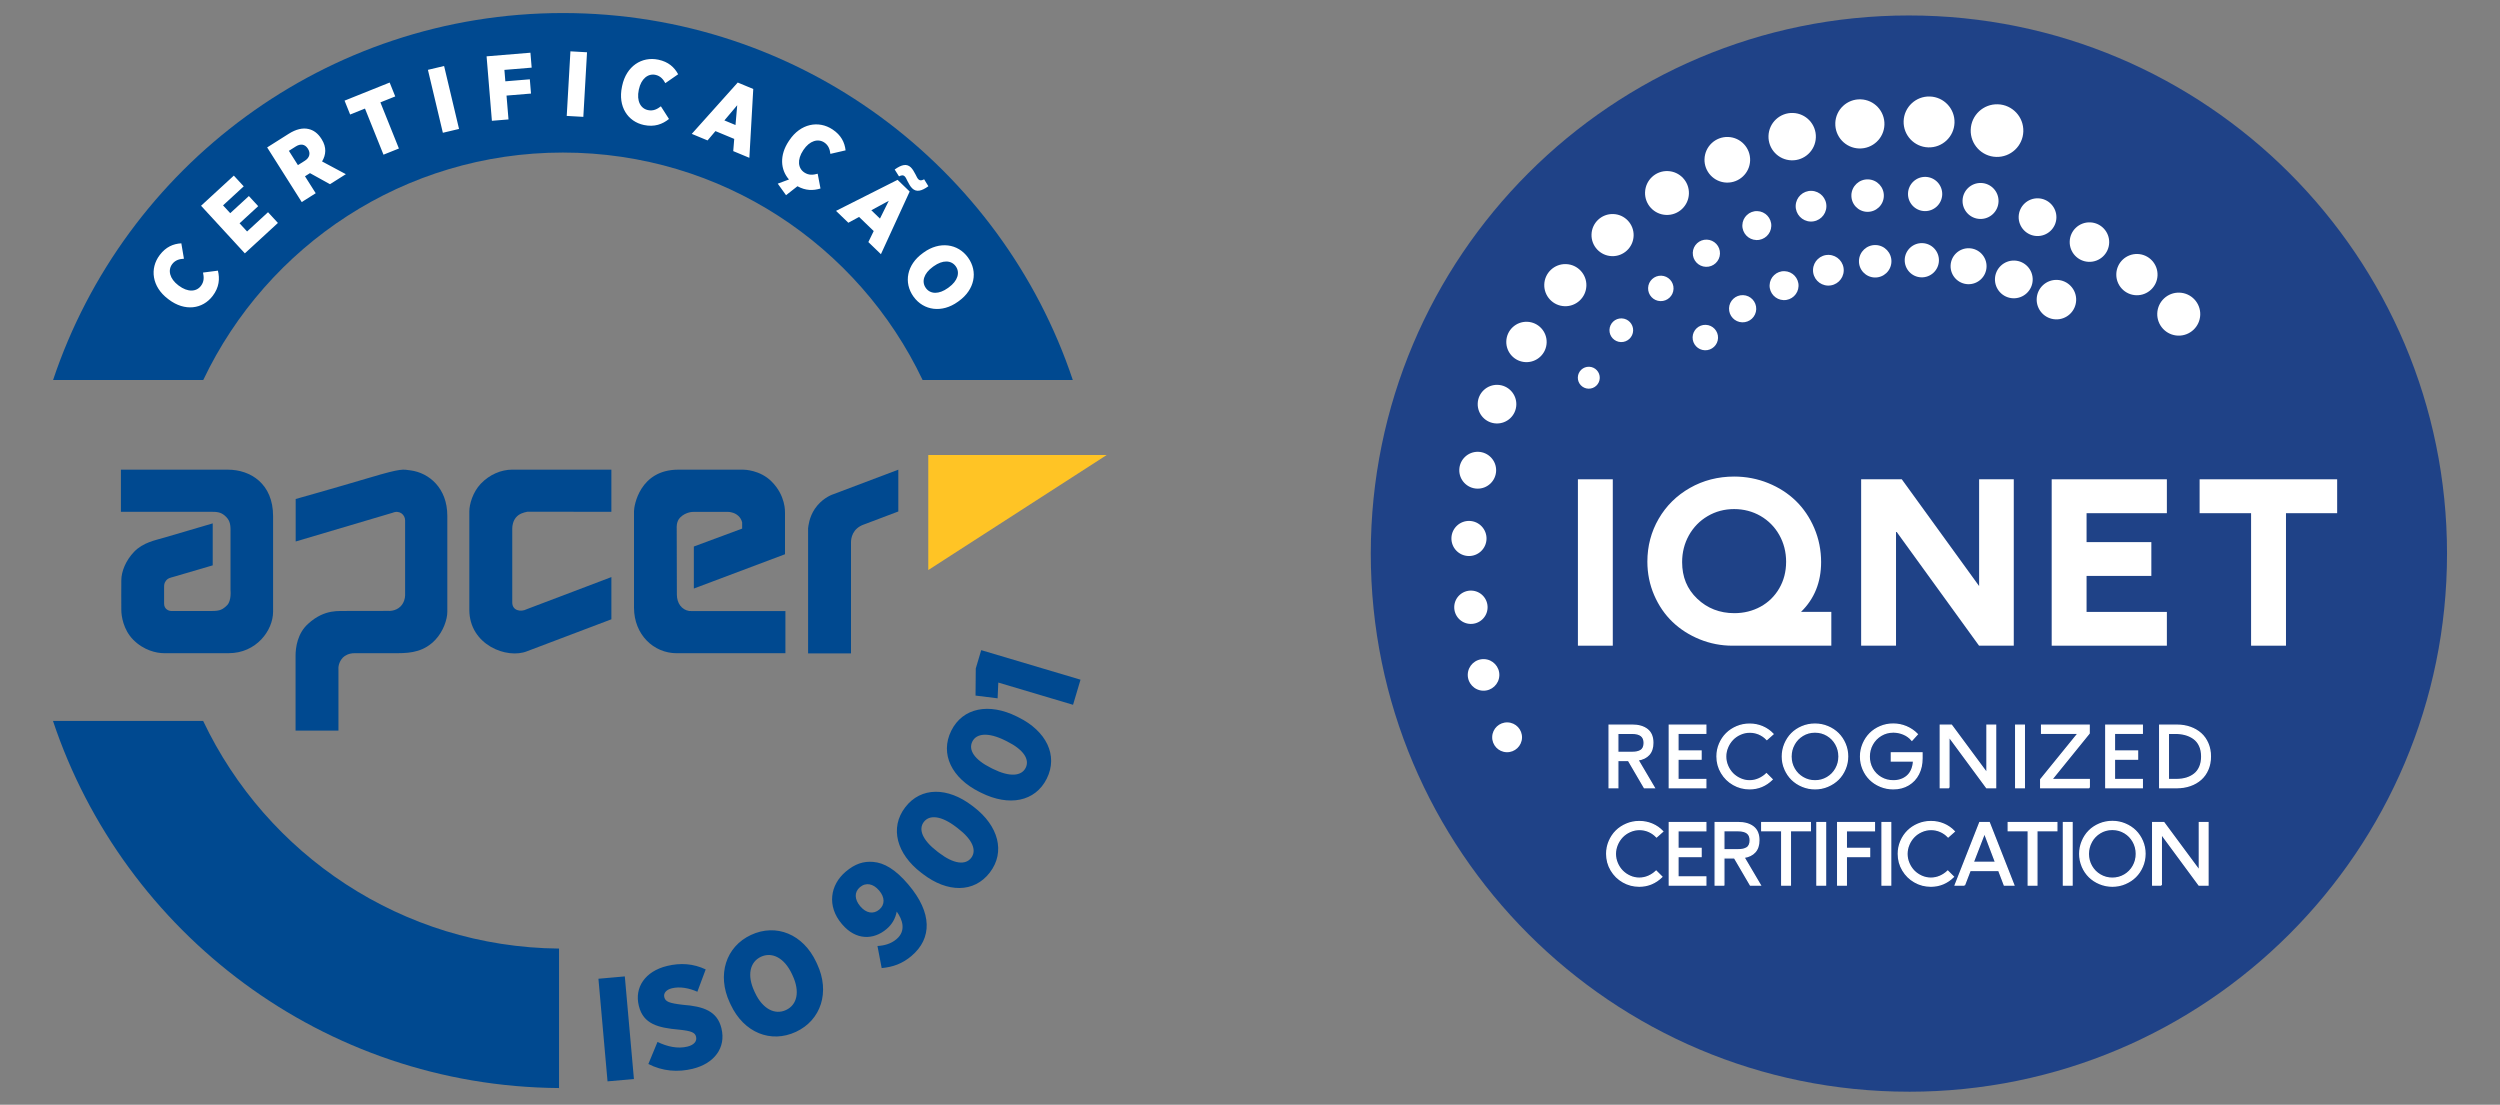 <?xml version="1.0" encoding="UTF-8"?>
<svg id="Layer_1" data-name="Layer 1" xmlns="http://www.w3.org/2000/svg" width="125.153" height="55.305" viewBox="0 0 125.153 55.305">
  <rect x="0" y="0" width="125.153" height="55.305" fill="#808080" stroke="none"/>
  <path d="M28.181,7.637c7.949,0,14.809,4.655,18.006,11.387h7.519C50.136,8.347,40.057.653,28.181.653S6.226,8.347,2.657,19.024h7.518c3.198-6.732,10.058-11.387,18.006-11.387" fill="#004990"/>
  <path d="M10.169,36.09H2.652c3.547,10.623,13.538,18.295,25.334,18.379v-6.982c-7.87-.075-14.647-4.714-17.816-11.396" fill="#004990"/>
  <path d="M40.454,26.44v6.269h2.148v-5.558c-.001-.208.074-.694.643-.893l1.726-.653v-2.093l-3.346,1.264c-.042.02-.5.201-.834.697-.29.432-.322.876-.336.967" fill="#004990"/>
  <path d="M30.607,31.005v-2.116l-4.23,1.605c-.318.165-.733.067-.733-.331v-3.703c0-.151.04-.38.186-.556.16-.19.381-.247.571-.286l4.205.003v-2.11h-4.965c-.539,0-1.127.236-1.576.708-.396.421-.57,1.023-.57,1.385v4.924c0,1.755,1.886,2.487,2.901,2.07l4.209-1.595h0Z" fill="#004990"/>
  <path d="M34.493,30.586c-.37-.064-.608-.393-.608-.82l-.008-3.329s-.032-.323.17-.527c.29-.294.665-.287.67-.284h1.737c.053,0,.102.005.152.021.261.051.486.236.547.508v.307l-2.418.897v2.104l4.563-1.717v-2.07c0-.07.035-.866-.673-1.573-.575-.576-1.356-.591-1.419-.591h-3.25c-1.928,0-2.217,1.804-2.217,2.079v4.824c0,1.363.989,2.286,2.136,2.286h5.444v-2.11h-4.506l-.318-.003h0Z" fill="#004990"/>
  <path d="M14.802,24.981v2.127l4.862-1.441c.348-.144.616.112.616.383v3.754c0,.151-.059.385-.229.555-.254.255-.609.223-.609.223l-2.146.004c-.25.024-1.032-.129-1.865.637-.54.477-.635,1.193-.635,1.6v3.751h2.147v-3.057c-.021-.248.106-.482.222-.598.097-.097.29-.219.585-.219h2.159c.722,0,1.348-.104,1.884-.67.407-.43.6-1.032.6-1.394v-4.816c0-1.387-.916-2.149-1.834-2.271-.388-.052-.436-.119-2.009.35-1.805.537-3.748,1.082-3.748,1.082" fill="#004990"/>
  <path d="M11.54,26.55v2.993s.055.529-.17.754c-.219.219-.369.289-.739.289h-2.018c-.14.014-.406-.075-.398-.38v-.793c0-.151.008-.221.085-.33.1-.144.241-.163.399-.209l1.95-.572v-2.101l-2.433.715c-.437.129-1.055.239-1.503.708-.423.44-.64.994-.64,1.43-.007,0,0,1.48,0,1.48,0,.291.094.979.59,1.486.532.543,1.183.679,1.541.679h3.249c1.374,0,2.218-1.134,2.218-2.078v-4.787c0-1.612-1.124-2.322-2.264-2.322h-5.354v2.109h4.506c.29,0,.483.01.696.193.232.203.286.387.286.736" fill="#004990"/>
  <polygon points="46.471 22.779 46.471 28.537 55.402 22.779 46.471 22.779 46.471 22.779" fill="#ffc425"/>
  <path d="M10.648,14.813c.327-.431.36-.859.261-1.264l-.746.096c.047.221.065.443-.103.665-.226.299-.654.335-1.115-.014l-.015-.011c-.439-.332-.538-.761-.309-1.064.154-.203.37-.259.587-.269l-.13-.771c-.406.023-.774.18-1.081.585-.514.678-.388,1.592.409,2.195l.044.034c.804.609,1.697.479,2.197-.181h0ZM12.258,12.683l1.655-1.522-.495-.538-1.049.965-.376-.409.933-.858-.467-.507-.933.858-.36-.391,1.035-.952-.495-.538-1.641,1.509,2.192,2.383h0ZM15.105,10.116l.7-.443-.537-.848.25-.158,1.002.554.794-.502-1.191-.637c.198-.328.236-.708-.021-1.114l-.013-.02c-.175-.278-.395-.434-.644-.49-.29-.069-.629.009-.996.242l-1.075.68,1.731,2.736h0ZM14.914,8.266l-.452-.715.344-.218c.235-.148.457-.125.606.109l.005.008c.138.219.084.445-.154.596l-.348.22h0ZM19.197,7.744l.773-.31-.927-2.309.743-.298-.279-.695-2.258.906.279.695.743-.298.927,2.309h0ZM22.17,6.647l.81-.192-.748-3.151-.81.192.748,3.151h0ZM24.626,6.047l.83-.068-.099-1.194,1.226-.101-.059-.714-1.226.101-.047-.572,1.365-.113-.062-.747-2.195.181.266,3.227h0ZM28.371,5.803l.831.047.185-3.233-.831-.047-.185,3.233h0ZM32.235,6.258c.53.112.93-.04,1.255-.302l-.405-.634c-.18.137-.374.247-.645.19-.367-.077-.581-.449-.462-1.015l.004-.018c.114-.539.459-.811.831-.732.249.053.392.225.494.416l.642-.446c-.194-.358-.492-.624-.99-.729-.833-.176-1.606.328-1.812,1.305l-.011.054c-.208.987.29,1.74,1.1,1.911h0ZM34.631,6.702l.79.328.395-.467.94.391-.049.611.807.336.195-3.446-.777-.323-2.301,2.57h0ZM36.264,6.028l.642-.76-.086.991-.555-.231h0ZM39.351,9.771l.571-.448c.405.226.789.226,1.153.113l-.141-.739c-.218.06-.439.091-.67-.063-.312-.208-.373-.633-.052-1.114l.01-.015c.305-.458.727-.582,1.043-.372.212.141.281.354.304.57l.762-.176c-.047-.404-.226-.762-.649-1.044-.708-.472-1.613-.291-2.167.54l-.031.046c-.467.701-.418,1.428.013,1.916l-.562.209.415.577h0ZM41.853,10.557l.616.594.538-.291.732.707-.268.551.629.607,1.439-3.137-.606-.585-3.08,1.553h0ZM43.619,10.526l.875-.474-.442.891-.433-.418h0ZM45.667,9.429c.203.196.454.149.809-.106l-.212-.346c-.133.064-.208.076-.288-.001-.043-.042-.087-.123-.142-.24-.071-.133-.142-.266-.235-.356-.203-.196-.454-.149-.81.106l.216.343c.13-.061.208-.076.285-.002.047.045.087.129.145.249.068.13.135.259.232.352h0ZM45.733,14.852c.508.706,1.43.823,2.215.258l.056-.04c.788-.568.967-1.467.457-2.176-.508-.706-1.43-.823-2.215-.258l-.056.041c-.788.568-.967,1.466-.457,2.176h0ZM46.347,14.416c-.224-.312-.103-.729.351-1.056l.041-.03c.454-.327.882-.31,1.107.001.224.312.103.729-.351,1.057l-.041.03c-.454.327-.88.314-1.107-.001h0Z" fill="#fff"/>
  <path d="M30.414,54.134l1.321-.117-.456-5.137-1.321.117.456,5.137h0ZM34.676,53.505c1.074-.262,1.678-1.047,1.441-2.02l-.003-.014c-.208-.852-.896-1.093-1.923-1.169-.695-.081-.88-.157-.934-.379l-.002-.007c-.045-.186.084-.369.378-.441.408-.1.87-.008,1.278.173l.417-1.118c-.626-.295-1.265-.336-1.938-.172-1.095.267-1.634,1.074-1.412,1.983l.005.021c.222.909.971,1.09,1.994,1.182.638.064.818.149.867.35l.002.007c.052.215-.09.409-.433.493-.487.119-1.008.003-1.498-.234l-.458,1.105c.711.365,1.475.421,2.22.24h0ZM39.849,51.654c1.255-.586,1.711-1.994,1.06-3.389l-.047-.1c-.654-1.402-2.008-1.949-3.269-1.36-1.255.586-1.711,1.994-1.06,3.389l.047.1c.654,1.402,2.008,1.949,3.269,1.36h0ZM39.348,50.563c-.554.259-1.172-.054-1.549-.862l-.034-.073c-.377-.808-.224-1.473.33-1.731s1.172.054,1.549.862l.034.073c.377.808.231,1.47-.33,1.731h0ZM44.881,47.014c-.276.233-.597.321-.954.344l.211,1.105c.564-.052,1.032-.217,1.493-.607,1.041-.88,1.033-2.167-.142-3.556l-.014-.017c-.661-.782-1.231-1.091-1.761-1.135-.478-.04-.901.087-1.374.486-.793.671-.945,1.735-.203,2.613l.019.022c.695.821,1.581.786,2.222.243.276-.233.446-.522.513-.877.291.401.484.961-.011,1.379h0ZM44.017,45.535c-.293.247-.658.18-.944-.157l-.01-.011c-.285-.338-.307-.705-.014-.953.304-.257.673-.174.959.164l.009.011c.276.326.297.694,0,.946h0ZM49.553,43.678c.793-1.035.421-2.341-.795-3.274l-.088-.067c-1.222-.937-2.564-.954-3.353.075-.793,1.035-.421,2.341.795,3.274l.088.067c1.222.937,2.56.96,3.353-.075h0ZM48.62,42.945c-.287.374-.873.315-1.621-.259l-.082-.063c-.748-.574-.95-1.109-.668-1.478.282-.368.873-.315,1.621.259l.082.063c.743.569.951,1.109.668,1.478h0ZM52.404,38.976c.58-1.168-.035-2.379-1.408-3.061l-.099-.049c-1.379-.685-2.699-.445-3.276.716-.58,1.168.035,2.379,1.408,3.061l.099.049c1.379.685,2.696.451,3.276-.716h0ZM51.348,38.435c-.21.422-.796.476-1.641.057l-.092-.046c-.844-.42-1.145-.907-.939-1.322.206-.416.796-.476,1.641-.057l.092.046c.838.416,1.145.906.939,1.322h0ZM53.718,35.283l.374-1.257-4.971-1.479-.273.918-.012,1.357,1.105.137.035-.789,3.742,1.113h0Z" fill="#004990"/>
  <path d="M95.562,54.653c14.878,0,26.939-12.061,26.939-26.939S110.44.774,95.562.774s-26.939,12.061-26.939,26.939,12.061,26.939,26.939,26.939h0Z" fill="#1f4287"/>
  <polygon points="78.992 32.324 80.738 32.324 80.738 23.994 78.992 23.994 78.992 32.324 78.992 32.324" fill="#fff"/>
  <path d="M90.159,30.633c.669-.648,1.008-1.485,1.008-2.495,0-.596-.115-1.168-.341-1.698-.226-.53-.537-.989-.924-1.365-.387-.376-.854-.676-1.387-.892-.533-.216-1.106-.326-1.703-.326-.804,0-1.548.191-2.21.568-.664.377-1.191.897-1.567,1.546-.376.648-.566,1.37-.566,2.146,0,.59.115,1.155.341,1.678.226.523.536.974.92,1.341.383.367.841.659,1.36.87.52.211,1.071.318,1.639.318h4.949v-1.692h-1.517ZM89.415,28.128c0,.489-.116.936-.345,1.328-.228.393-.543.7-.935.915-.394.216-.836.325-1.312.325-.731,0-1.356-.244-1.859-.724-.508-.486-.755-1.086-.755-1.834,0-.486.115-.937.341-1.342.226-.403.541-.726.938-.959.397-.234.842-.352,1.324-.352.479,0,.923.116,1.32.344.396.229.713.549.94.951.228.404.343.857.343,1.346" fill="#fff"/>
  <polygon points="99.077 23.994 99.077 29.339 95.206 23.994 93.171 23.994 93.171 32.324 94.917 32.324 94.917 26.584 99.073 32.324 100.812 32.324 100.812 23.994 99.077 23.994 99.077 23.994" fill="#fff"/>
  <polygon points="108.476 25.691 108.476 23.994 102.71 23.994 102.71 32.324 108.476 32.324 108.476 30.633 104.456 30.633 104.456 28.831 107.699 28.831 107.699 27.139 104.456 27.139 104.456 25.691 108.476 25.691 108.476 25.691" fill="#fff"/>
  <polygon points="110.115 23.994 110.115 25.691 112.692 25.691 112.692 32.324 114.439 32.324 114.439 25.691 117.001 25.691 117.001 23.994 110.115 23.994 110.115 23.994" fill="#fff"/>
  <path d="M84.734,16.878c.011-.352.306-.628.657-.616.352.011.627.306.616.657-.011.352-.306.627-.657.616-.352-.011-.627-.306-.616-.657" fill="#fff"/>
  <path d="M86.557,15.434c.012-.376.327-.671.703-.659.376.012.671.327.659.703-.012.376-.327.671-.703.658-.376-.012-.671-.327-.658-.703" fill="#fff"/>
  <path d="M90.762,13.503c.014-.425.369-.757.793-.743.425.014.757.369.744.793-.014.425-.369.757-.794.744-.425-.014-.757-.369-.743-.794" fill="#fff"/>
  <path d="M95.352,13c.016-.473.411-.844.884-.829.473.015.844.411.829.884-.016.473-.411.844-.884.829-.473-.015-.844-.411-.828-.884" fill="#fff"/>
  <path d="M97.649,13.298c.016-.497.432-.887.929-.871.497.016.887.432.871.929-.016.498-.433.887-.929.871-.497-.016-.887-.432-.871-.93" fill="#fff"/>
  <path d="M99.87,13.958c.017-.521.454-.93.975-.914.522.017.93.453.914.975-.017.521-.453.93-.975.913-.522-.017-.93-.453-.914-.975" fill="#fff"/>
  <path d="M101.959,14.968c.017-.546.474-.974,1.02-.956.546.018.974.474.956,1.02-.018.546-.474.974-1.02.956-.546-.018-.974-.475-.956-1.02" fill="#fff"/>
  <path d="M78.988,18.891c.01-.303.263-.541.567-.531s.541.264.531.567c-.01.303-.264.541-.567.531-.303-.01-.541-.264-.531-.567" fill="#fff"/>
  <path d="M80.572,16.512c.011-.328.285-.584.612-.573.327.01.584.285.573.612-.011.328-.285.584-.612.574-.327-.011-.584-.285-.573-.612" fill="#fff"/>
  <path d="M84.742,12.655c.012-.376.327-.671.703-.659.376.012.671.327.659.703s-.327.671-.703.659c-.376-.012-.671-.327-.658-.703" fill="#fff"/>
  <path d="M87.224,11.269c.013-.4.348-.714.748-.701.4.013.714.348.701.748-.013.4-.348.714-.748.701-.4-.013-.714-.348-.701-.748" fill="#fff"/>
  <path d="M89.894,10.298c.014-.425.369-.757.794-.744.425.014.757.369.743.793-.014.425-.369.757-.793.744-.425-.014-.757-.369-.744-.794" fill="#fff"/>
  <path d="M92.682,9.766c.015-.449.39-.801.839-.786.449.015.801.39.786.839-.014.449-.39.8-.838.786-.449-.015-.801-.39-.786-.839" fill="#fff"/>
  <path d="M95.517,9.684c.016-.473.411-.844.884-.829.473.016.844.411.829.884-.016.473-.411.844-.884.829-.473-.015-.844-.411-.829-.884" fill="#fff"/>
  <path d="M98.248,10.031c.016-.497.432-.887.93-.871.497.016.887.432.871.93-.016.497-.433.887-.93.871-.497-.016-.887-.432-.871-.93" fill="#fff"/>
  <path d="M101.057,10.842c.017-.521.453-.93.975-.914.522.017.93.454.914.975-.017.521-.453.93-.975.913-.521-.017-.93-.454-.914-.975" fill="#fff"/>
  <path d="M103.612,12.088c.017-.546.474-.974,1.02-.956.546.018.974.475.956,1.02-.018.546-.474.974-1.02.956-.546-.018-.974-.475-.956-1.02" fill="#fff"/>
  <path d="M105.945,13.714c.018-.57.495-1.017,1.065-.999.57.019,1.017.496.999,1.066-.019.57-.496,1.017-1.066.999-.57-.019-1.017-.496-.998-1.066" fill="#fff"/>
  <path d="M107.995,15.691c.019-.594.517-1.061,1.111-1.041.594.019,1.06.517,1.041,1.111-.02.594-.517,1.06-1.111,1.041-.594-.019-1.06-.517-1.041-1.111" fill="#fff"/>
  <path d="M74.701,36.886c.013-.412.359-.736.771-.722.412.013.736.358.722.771-.014.412-.359.736-.771.722-.413-.013-.736-.358-.722-.771" fill="#fff"/>
  <path d="M73.478,33.761c.014-.437.38-.779.816-.765.437.014.779.379.765.816-.014.437-.38.779-.816.765-.436-.014-.779-.38-.765-.816" fill="#fff"/>
  <path d="M72.801,30.373c.015-.461.401-.822.862-.807.461.015.822.4.807.861-.015.461-.401.822-.862.807-.461-.015-.822-.4-.807-.862" fill="#fff"/>
  <path d="M72.66,26.928c.016-.485.422-.865.907-.85.485.016.865.422.85.907-.016.485-.422.866-.907.85-.485-.016-.865-.422-.85-.907" fill="#fff"/>
  <path d="M73.054,23.51c.017-.509.443-.909.952-.892.509.017.909.443.892.952-.017.509-.443.909-.952.892-.509-.016-.909-.443-.892-.952" fill="#fff"/>
  <path d="M73.976,20.201c.017-.534.464-.952.998-.935.534.017.952.464.935.998-.017.534-.464.952-.998.935-.534-.017-.952-.464-.935-.997" fill="#fff"/>
  <path d="M75.407,17.086c.018-.558.485-.995,1.043-.977.558.018.995.485.977,1.043-.018.558-.485.995-1.043.977-.558-.018-.995-.485-.977-1.043" fill="#fff"/>
  <path d="M77.308,14.241c.019-.582.506-1.039,1.088-1.02.582.019,1.039.506,1.02,1.088-.019.582-.506,1.039-1.088,1.02-.582-.019-1.039-.506-1.02-1.088" fill="#fff"/>
  <path d="M79.673,11.735c.019-.582.506-1.039,1.088-1.02.583.019,1.039.506,1.02,1.088-.019.582-.506,1.039-1.088,1.02-.582-.019-1.039-.506-1.02-1.088" fill="#fff"/>
  <path d="M82.354,9.626c.02-.606.527-1.082,1.133-1.062.607.02,1.082.527,1.062,1.134-.02.606-.527,1.082-1.134,1.062-.606-.02-1.082-.527-1.062-1.133" fill="#fff"/>
  <path d="M85.33,7.962c.021-.631.548-1.125,1.179-1.105.63.021,1.125.548,1.104,1.179-.02.63-.548,1.125-1.179,1.105-.631-.021-1.125-.548-1.105-1.179" fill="#fff"/>
  <path d="M88.533,6.802c.021-.655.569-1.168,1.224-1.147.655.021,1.169.569,1.147,1.224-.021.655-.569,1.168-1.224,1.147-.655-.021-1.169-.569-1.147-1.224" fill="#fff"/>
  <path d="M91.877,6.163c.022-.679.591-1.212,1.27-1.19.679.022,1.212.591,1.19,1.27-.022.679-.59,1.211-1.269,1.19-.679-.022-1.212-.591-1.19-1.27" fill="#fff"/>
  <path d="M95.298,6.063c.023-.703.612-1.255,1.315-1.232.703.023,1.255.611,1.232,1.315-.023.703-.612,1.255-1.315,1.232-.703-.023-1.255-.611-1.232-1.315" fill="#fff"/>
  <path d="M98.656,6.495c.024-.728.633-1.298,1.36-1.274.728.023,1.298.633,1.274,1.36-.023.727-.633,1.298-1.36,1.274-.727-.023-1.298-.633-1.274-1.36" fill="#fff"/>
  <path d="M82.506,14.417c.011-.351.306-.627.657-.616.352.011.628.306.616.657-.011.352-.306.627-.657.616-.352-.011-.628-.306-.616-.658" fill="#fff"/>
  <path d="M93.062,13.053c.015-.449.39-.8.839-.786.449.015.8.39.786.839-.015.449-.39.8-.839.786-.449-.015-.801-.39-.786-.839" fill="#fff"/>
  <path d="M88.588,14.276c.013-.4.348-.714.748-.701.4.013.714.348.701.748-.013.4-.348.714-.748.701-.4-.013-.714-.348-.701-.748" fill="#fff"/>
  <path d="M80.988,36.71h.714c.204,0,.356.039.457.117.101.078.152.2.152.366,0,.091-.015.169-.044.232-.03.063-.072.112-.129.146-.056.034-.119.058-.19.073-.07.015-.152.022-.246.022h-.714v-.955h0ZM80.988,39.43v-1.359h.536l.794,1.359h.495l-.817-1.386c.241-.037.425-.127.553-.271.128-.144.192-.338.192-.585,0-.3-.092-.522-.277-.667-.184-.145-.437-.218-.759-.218h-1.149v3.127h.431ZM85.393,39.43v-.407h-1.394v-1.021h1.157v-.406h-1.157v-.887h1.394v-.406h-1.825v3.127h1.825ZM86.18,38.688c.148.249.346.444.595.585.249.142.519.213.81.213.432,0,.808-.156,1.129-.468l-.283-.282c-.112.108-.241.194-.387.258-.146.064-.299.096-.459.096-.158,0-.31-.032-.458-.098-.147-.065-.274-.152-.383-.261-.108-.109-.194-.239-.259-.39-.065-.151-.097-.307-.097-.469,0-.159.032-.314.095-.463.063-.15.148-.28.255-.391.106-.111.235-.2.386-.267.151-.067.308-.101.473-.101.162,0,.317.032.464.095.147.064.277.155.39.273l.307-.272c-.151-.158-.327-.28-.527-.365-.2-.085-.414-.128-.643-.128-.225,0-.439.042-.64.127-.201.085-.374.199-.519.343-.145.144-.26.316-.345.515-.085.199-.127.409-.127.629,0,.298.074.572.222.82h0ZM89.814,37.263c.103-.187.247-.337.432-.449.185-.112.389-.168.613-.168s.429.055.613.165c.185.11.329.259.434.446.105.188.157.392.157.613s-.052.427-.158.614c-.105.187-.249.334-.434.443-.184.109-.387.163-.608.163-.22,0-.422-.054-.607-.162-.185-.108-.33-.255-.437-.441-.107-.186-.16-.391-.16-.613,0-.22.052-.424.155-.611h0ZM89.358,38.507c.087.2.203.372.35.515.147.143.32.256.521.339.201.083.412.125.634.125.223,0,.435-.042.636-.127.201-.085.375-.199.52-.342.146-.144.261-.316.346-.517.085-.201.128-.412.128-.633,0-.223-.043-.434-.128-.633-.085-.199-.201-.371-.345-.514-.145-.144-.318-.258-.52-.342-.202-.085-.416-.127-.641-.127-.228,0-.444.043-.647.129-.203.086-.376.201-.519.346-.143.145-.256.317-.34.516-.083.199-.125.409-.125.629,0,.224.043.437.13.636h0ZM93.616,39.02c.145.143.319.256.521.34.202.084.416.126.642.126.287,0,.54-.065.759-.196.219-.131.387-.311.504-.542.117-.23.175-.493.175-.789v-.27h-1.532v.407h1.112c-.008.164-.041.311-.097.44s-.13.233-.223.313c-.092.08-.196.14-.314.18-.117.041-.244.061-.38.061-.228,0-.434-.054-.619-.162-.185-.108-.329-.254-.433-.438-.104-.185-.155-.388-.155-.611,0-.224.052-.43.157-.619.105-.188.25-.338.436-.449.186-.111.39-.166.614-.166.175,0,.344.035.51.104.166.07.305.171.419.306l.27-.299c-.157-.161-.339-.286-.548-.374-.209-.089-.429-.133-.66-.133-.224,0-.437.042-.639.127-.201.085-.374.199-.519.344-.144.145-.259.318-.345.519-.085.201-.128.413-.128.635s.042.433.127.632c.085.199.2.37.345.513h0ZM97.565,39.43v-2.56l1.887,2.56h.45v-3.127h-.431v2.405l-1.78-2.405h-.557v3.127h.431ZM101.34,36.304h-.431v3.127h.431v-3.127h0ZM104.59,39.43v-.407h-1.881l1.875-2.314v-.406h-2.378v.406h1.834l-1.879,2.314v.407h2.43ZM107.245,39.43v-.407h-1.394v-1.021h1.157v-.406h-1.157v-.887h1.394v-.406h-1.825v3.127h1.825ZM108.549,36.71h.351c.184,0,.353.021.507.064.154.043.293.109.418.199.124.09.222.211.292.364.07.153.105.332.105.537,0,.197-.033.37-.098.52-.065.149-.156.27-.272.36-.116.091-.25.159-.401.204-.151.045-.318.067-.499.067h-.402v-2.314h0ZM108.976,39.43c.241,0,.464-.036.669-.108.206-.072.383-.175.532-.307.149-.132.266-.297.35-.494.084-.197.126-.414.126-.652s-.042-.457-.127-.654c-.085-.197-.201-.362-.35-.494-.149-.132-.325-.235-.53-.308-.205-.073-.427-.109-.666-.109h-.862v3.127h.858Z" fill="#fff"/>
  <path d="M80.988,36.71h.714c.204,0,.356.039.457.117.101.078.152.2.152.366,0,.091-.015.169-.044.232-.03.063-.072.112-.129.146-.056.034-.119.058-.19.073-.07.015-.152.022-.246.022h-.714v-.955h0ZM80.988,39.43v-1.359h.536l.794,1.359h.495l-.817-1.386c.241-.037.425-.127.553-.271.128-.144.192-.338.192-.585,0-.3-.092-.522-.277-.667-.184-.145-.437-.218-.759-.218h-1.149v3.127h.431ZM85.393,39.43v-.407h-1.394v-1.021h1.157v-.406h-1.157v-.887h1.394v-.406h-1.825v3.127h1.825ZM86.18,38.688c.148.249.346.444.595.585.249.142.519.213.81.213.432,0,.808-.156,1.129-.468l-.283-.282c-.112.108-.241.194-.387.258-.146.064-.299.096-.459.096-.158,0-.31-.032-.458-.098-.147-.065-.274-.152-.383-.261-.108-.109-.194-.239-.259-.39-.065-.151-.097-.307-.097-.469,0-.159.032-.314.095-.463.063-.15.148-.28.255-.391.106-.111.235-.2.386-.267.151-.067.308-.101.473-.101.162,0,.317.032.464.095.147.064.277.155.39.273l.307-.272c-.151-.158-.327-.28-.527-.365-.2-.085-.414-.128-.643-.128-.225,0-.439.042-.64.127-.201.085-.374.199-.519.343-.145.144-.26.316-.345.515-.085.199-.127.409-.127.629,0,.298.074.572.222.82h0ZM89.814,37.263c.103-.187.247-.337.432-.449.185-.112.389-.168.613-.168s.429.055.613.165c.185.11.329.259.434.446.105.188.157.392.157.613s-.052.427-.158.614c-.105.187-.249.334-.434.443-.184.109-.387.163-.608.163-.22,0-.422-.054-.607-.162-.185-.108-.33-.255-.437-.441-.107-.186-.16-.391-.16-.613,0-.22.052-.424.155-.611h0ZM89.358,38.507c.087.2.203.372.35.515.147.143.32.256.521.339.201.083.412.125.634.125.223,0,.435-.042.636-.127.201-.085.375-.199.52-.342.146-.144.261-.316.346-.517.085-.201.128-.412.128-.633,0-.223-.043-.434-.128-.633-.085-.199-.201-.371-.345-.514-.145-.144-.318-.258-.52-.342-.202-.085-.416-.127-.641-.127-.228,0-.444.043-.647.129-.203.086-.376.201-.519.346-.143.145-.256.317-.34.516-.083.199-.125.409-.125.629,0,.224.043.437.13.636h0ZM93.616,39.02c.145.143.319.256.521.34.202.084.416.126.642.126.287,0,.54-.065.759-.196.219-.131.387-.311.504-.542.117-.23.175-.493.175-.789v-.27h-1.532v.407h1.112c-.008.164-.041.311-.097.44s-.13.233-.223.313c-.092.08-.196.14-.314.18-.117.041-.244.061-.38.061-.228,0-.434-.054-.619-.162-.185-.108-.329-.254-.433-.438-.104-.185-.155-.388-.155-.611,0-.224.052-.43.157-.619.105-.188.25-.338.436-.449.186-.111.39-.166.614-.166.175,0,.344.035.51.104.166.07.305.171.419.306l.27-.299c-.157-.161-.339-.286-.548-.374-.209-.089-.429-.133-.66-.133-.224,0-.437.042-.639.127-.201.085-.374.199-.519.344-.144.145-.259.318-.345.519-.085.201-.128.413-.128.635s.042.433.127.632c.085.199.2.37.345.513h0ZM97.565,39.43v-2.56l1.887,2.56h.45v-3.127h-.431v2.405l-1.78-2.405h-.557v3.127h.431ZM101.34,36.304h-.431v3.127h.431v-3.127h0ZM104.59,39.43v-.407h-1.881l1.875-2.314v-.406h-2.378v.406h1.834l-1.879,2.314v.407h2.43ZM107.245,39.43v-.407h-1.394v-1.021h1.157v-.406h-1.157v-.887h1.394v-.406h-1.825v3.127h1.825ZM108.549,36.71h.351c.184,0,.353.021.507.064.154.043.293.109.418.199.124.09.222.211.292.364.07.153.105.332.105.537,0,.197-.033.37-.098.52-.065.149-.156.27-.272.36-.116.091-.25.159-.401.204-.151.045-.318.067-.499.067h-.402v-2.314h0ZM108.976,39.43c.241,0,.464-.036.669-.108.206-.072.383-.175.532-.307.149-.132.266-.297.35-.494.084-.197.126-.414.126-.652s-.042-.457-.127-.654c-.085-.197-.201-.362-.35-.494-.149-.132-.325-.235-.53-.308-.205-.073-.427-.109-.666-.109h-.862v3.127h.858Z" fill="none" stroke="#fff" stroke-miterlimit="10" stroke-width=".067"/>
  <path d="M80.658,43.564c.148.249.346.444.595.585.249.142.519.212.81.212.432,0,.808-.156,1.129-.468l-.283-.282c-.112.108-.241.194-.387.258-.147.064-.299.095-.459.095-.158,0-.311-.032-.458-.097-.147-.065-.274-.152-.383-.261-.108-.109-.194-.239-.259-.39-.065-.151-.097-.307-.097-.469,0-.159.032-.314.095-.463.063-.15.148-.28.255-.391.106-.111.235-.2.386-.267.151-.067.308-.101.473-.101.162,0,.317.032.464.096.147.064.277.155.39.273l.307-.272c-.151-.158-.327-.28-.527-.365-.2-.085-.414-.128-.643-.128-.225,0-.439.042-.64.127-.201.085-.374.199-.519.343-.145.144-.26.316-.345.515-.085.199-.127.409-.127.629,0,.298.074.572.222.82h0ZM85.394,44.306v-.406h-1.394v-1.021h1.157v-.406h-1.157v-.887h1.394v-.406h-1.825v3.127h1.825ZM86.297,41.585h.714c.204,0,.356.039.457.117.101.078.151.2.151.366,0,.091-.015.169-.044.232-.03.063-.072.112-.129.146-.056.034-.119.058-.19.073-.07.015-.152.022-.245.022h-.714v-.955h0ZM86.297,44.306v-1.359h.536l.794,1.359h.495l-.817-1.386c.241-.037.425-.127.553-.271.128-.144.192-.338.192-.585,0-.3-.092-.522-.277-.667-.184-.145-.437-.217-.759-.217h-1.149v3.127h.431ZM89.197,41.585v2.721h.431v-2.721h.998v-.406h-2.43v.406h1.001ZM91.389,41.179h-.431v3.127h.431v-3.127h0ZM92.428,44.306v-1.427h1.165v-.406h-1.165v-.887h1.407v-.406h-1.838v3.127h.431ZM94.649,41.179h-.431v3.127h.431v-3.127h0ZM95.256,43.564c.148.249.346.444.595.585.249.142.519.212.81.212.432,0,.808-.156,1.129-.468l-.283-.282c-.112.108-.241.194-.387.258-.147.064-.299.095-.459.095-.158,0-.311-.032-.458-.097-.147-.065-.275-.152-.383-.261-.108-.109-.194-.239-.259-.39-.065-.151-.097-.307-.097-.469,0-.159.032-.314.095-.463.063-.15.148-.28.255-.391.106-.111.235-.2.386-.267.151-.067.308-.101.473-.101.162,0,.317.032.464.096.147.064.277.155.39.273l.307-.272c-.151-.158-.327-.28-.527-.365-.2-.085-.414-.128-.643-.128-.225,0-.439.042-.64.127-.201.085-.375.199-.519.343-.145.144-.26.316-.345.515-.085.199-.127.409-.127.629,0,.298.074.572.222.82h0ZM99.346,41.703l.557,1.467h-1.124l.567-1.467h0ZM98.344,44.306l.281-.73h1.436l.278.73h.473l-1.229-3.127h-.472l-1.229,3.127h.464ZM101.537,41.585v2.721h.431v-2.721h.998v-.406h-2.43v.406h1.001ZM103.729,41.179h-.431v3.127h.431v-3.127h0ZM104.699,42.138c.103-.187.247-.337.432-.449.185-.112.389-.168.613-.168s.428.055.613.165c.185.11.329.259.434.446.105.188.157.392.157.613s-.052.427-.158.614c-.105.187-.25.334-.434.443-.184.108-.387.163-.608.163-.22,0-.422-.054-.607-.162-.185-.108-.33-.255-.437-.441-.107-.186-.16-.391-.16-.613,0-.22.052-.423.155-.611h0ZM104.244,43.382c.087.2.204.372.35.515.147.143.32.256.521.339.201.083.412.125.634.125.223,0,.435-.042.636-.127.201-.085.375-.199.52-.343.146-.144.261-.316.347-.517.085-.201.128-.412.128-.634s-.043-.434-.128-.633c-.085-.199-.201-.371-.345-.514-.145-.144-.319-.258-.52-.342-.202-.085-.416-.127-.641-.127-.228,0-.444.043-.647.129-.203.086-.376.201-.519.346-.143.145-.256.317-.339.516-.083.199-.125.409-.125.629,0,.224.043.437.13.636h0ZM108.197,44.306v-2.56l1.887,2.56h.45v-3.127h-.431v2.405l-1.78-2.405h-.557v3.127h.431Z" fill="#fff"/>
  <path d="M80.658,43.564c.148.249.346.444.595.585.249.142.519.212.81.212.432,0,.808-.156,1.129-.468l-.283-.282c-.112.108-.241.194-.387.258-.147.064-.299.095-.459.095-.158,0-.311-.032-.458-.097-.147-.065-.274-.152-.383-.261-.108-.109-.194-.239-.259-.39-.065-.151-.097-.307-.097-.469,0-.159.032-.314.095-.463.063-.15.148-.28.255-.391.106-.111.235-.2.386-.267.151-.067.308-.101.473-.101.162,0,.317.032.464.096.147.064.277.155.39.273l.307-.272c-.151-.158-.327-.28-.527-.365-.2-.085-.414-.128-.643-.128-.225,0-.439.042-.64.127-.201.085-.374.199-.519.343-.145.144-.26.316-.345.515-.085.199-.127.409-.127.629,0,.298.074.572.222.82h0ZM85.394,44.306v-.406h-1.394v-1.021h1.157v-.406h-1.157v-.887h1.394v-.406h-1.825v3.127h1.825ZM86.297,41.585h.714c.204,0,.356.039.457.117.101.078.151.2.151.366,0,.091-.015.169-.044.232-.03.063-.072.112-.129.146-.056.034-.119.058-.19.073-.07.015-.152.022-.245.022h-.714v-.955h0ZM86.297,44.306v-1.359h.536l.794,1.359h.495l-.817-1.386c.241-.037.425-.127.553-.271.128-.144.192-.338.192-.585,0-.3-.092-.522-.277-.667-.184-.145-.437-.217-.759-.217h-1.149v3.127h.431ZM89.197,41.585v2.721h.431v-2.721h.998v-.406h-2.43v.406h1.001ZM91.389,41.179h-.431v3.127h.431v-3.127h0ZM92.428,44.306v-1.427h1.165v-.406h-1.165v-.887h1.407v-.406h-1.838v3.127h.431ZM94.649,41.179h-.431v3.127h.431v-3.127h0ZM95.256,43.564c.148.249.346.444.595.585.249.142.519.212.81.212.432,0,.808-.156,1.129-.468l-.283-.282c-.112.108-.241.194-.387.258-.147.064-.299.095-.459.095-.158,0-.311-.032-.458-.097-.147-.065-.275-.152-.383-.261-.108-.109-.194-.239-.259-.39-.065-.151-.097-.307-.097-.469,0-.159.032-.314.095-.463.063-.15.148-.28.255-.391.106-.111.235-.2.386-.267.151-.067.308-.101.473-.101.162,0,.317.032.464.096.147.064.277.155.39.273l.307-.272c-.151-.158-.327-.28-.527-.365-.2-.085-.414-.128-.643-.128-.225,0-.439.042-.64.127-.201.085-.375.199-.519.343-.145.144-.26.316-.345.515-.085.199-.127.409-.127.629,0,.298.074.572.222.82h0ZM99.346,41.703l.557,1.467h-1.124l.567-1.467h0ZM98.344,44.306l.281-.73h1.436l.278.73h.473l-1.229-3.127h-.472l-1.229,3.127h.464ZM101.537,41.585v2.721h.431v-2.721h.998v-.406h-2.43v.406h1.001ZM103.729,41.179h-.431v3.127h.431v-3.127h0ZM104.699,42.138c.103-.187.247-.337.432-.449.185-.112.389-.168.613-.168s.428.055.613.165c.185.11.329.259.434.446.105.188.157.392.157.613s-.052.427-.158.614c-.105.187-.25.334-.434.443-.184.108-.387.163-.608.163-.22,0-.422-.054-.607-.162-.185-.108-.33-.255-.437-.441-.107-.186-.16-.391-.16-.613,0-.22.052-.423.155-.611h0ZM104.244,43.382c.087.2.204.372.35.515.147.143.32.256.521.339.201.083.412.125.634.125.223,0,.435-.042.636-.127.201-.085.375-.199.52-.343.146-.144.261-.316.347-.517.085-.201.128-.412.128-.634s-.043-.434-.128-.633c-.085-.199-.201-.371-.345-.514-.145-.144-.319-.258-.52-.342-.202-.085-.416-.127-.641-.127-.228,0-.444.043-.647.129-.203.086-.376.201-.519.346-.143.145-.256.317-.339.516-.083.199-.125.409-.125.629,0,.224.043.437.13.636h0ZM108.197,44.306v-2.56l1.887,2.56h.45v-3.127h-.431v2.405l-1.78-2.405h-.557v3.127h.431Z" fill="none" stroke="#fff" stroke-miterlimit="10" stroke-width=".067"/>
</svg>